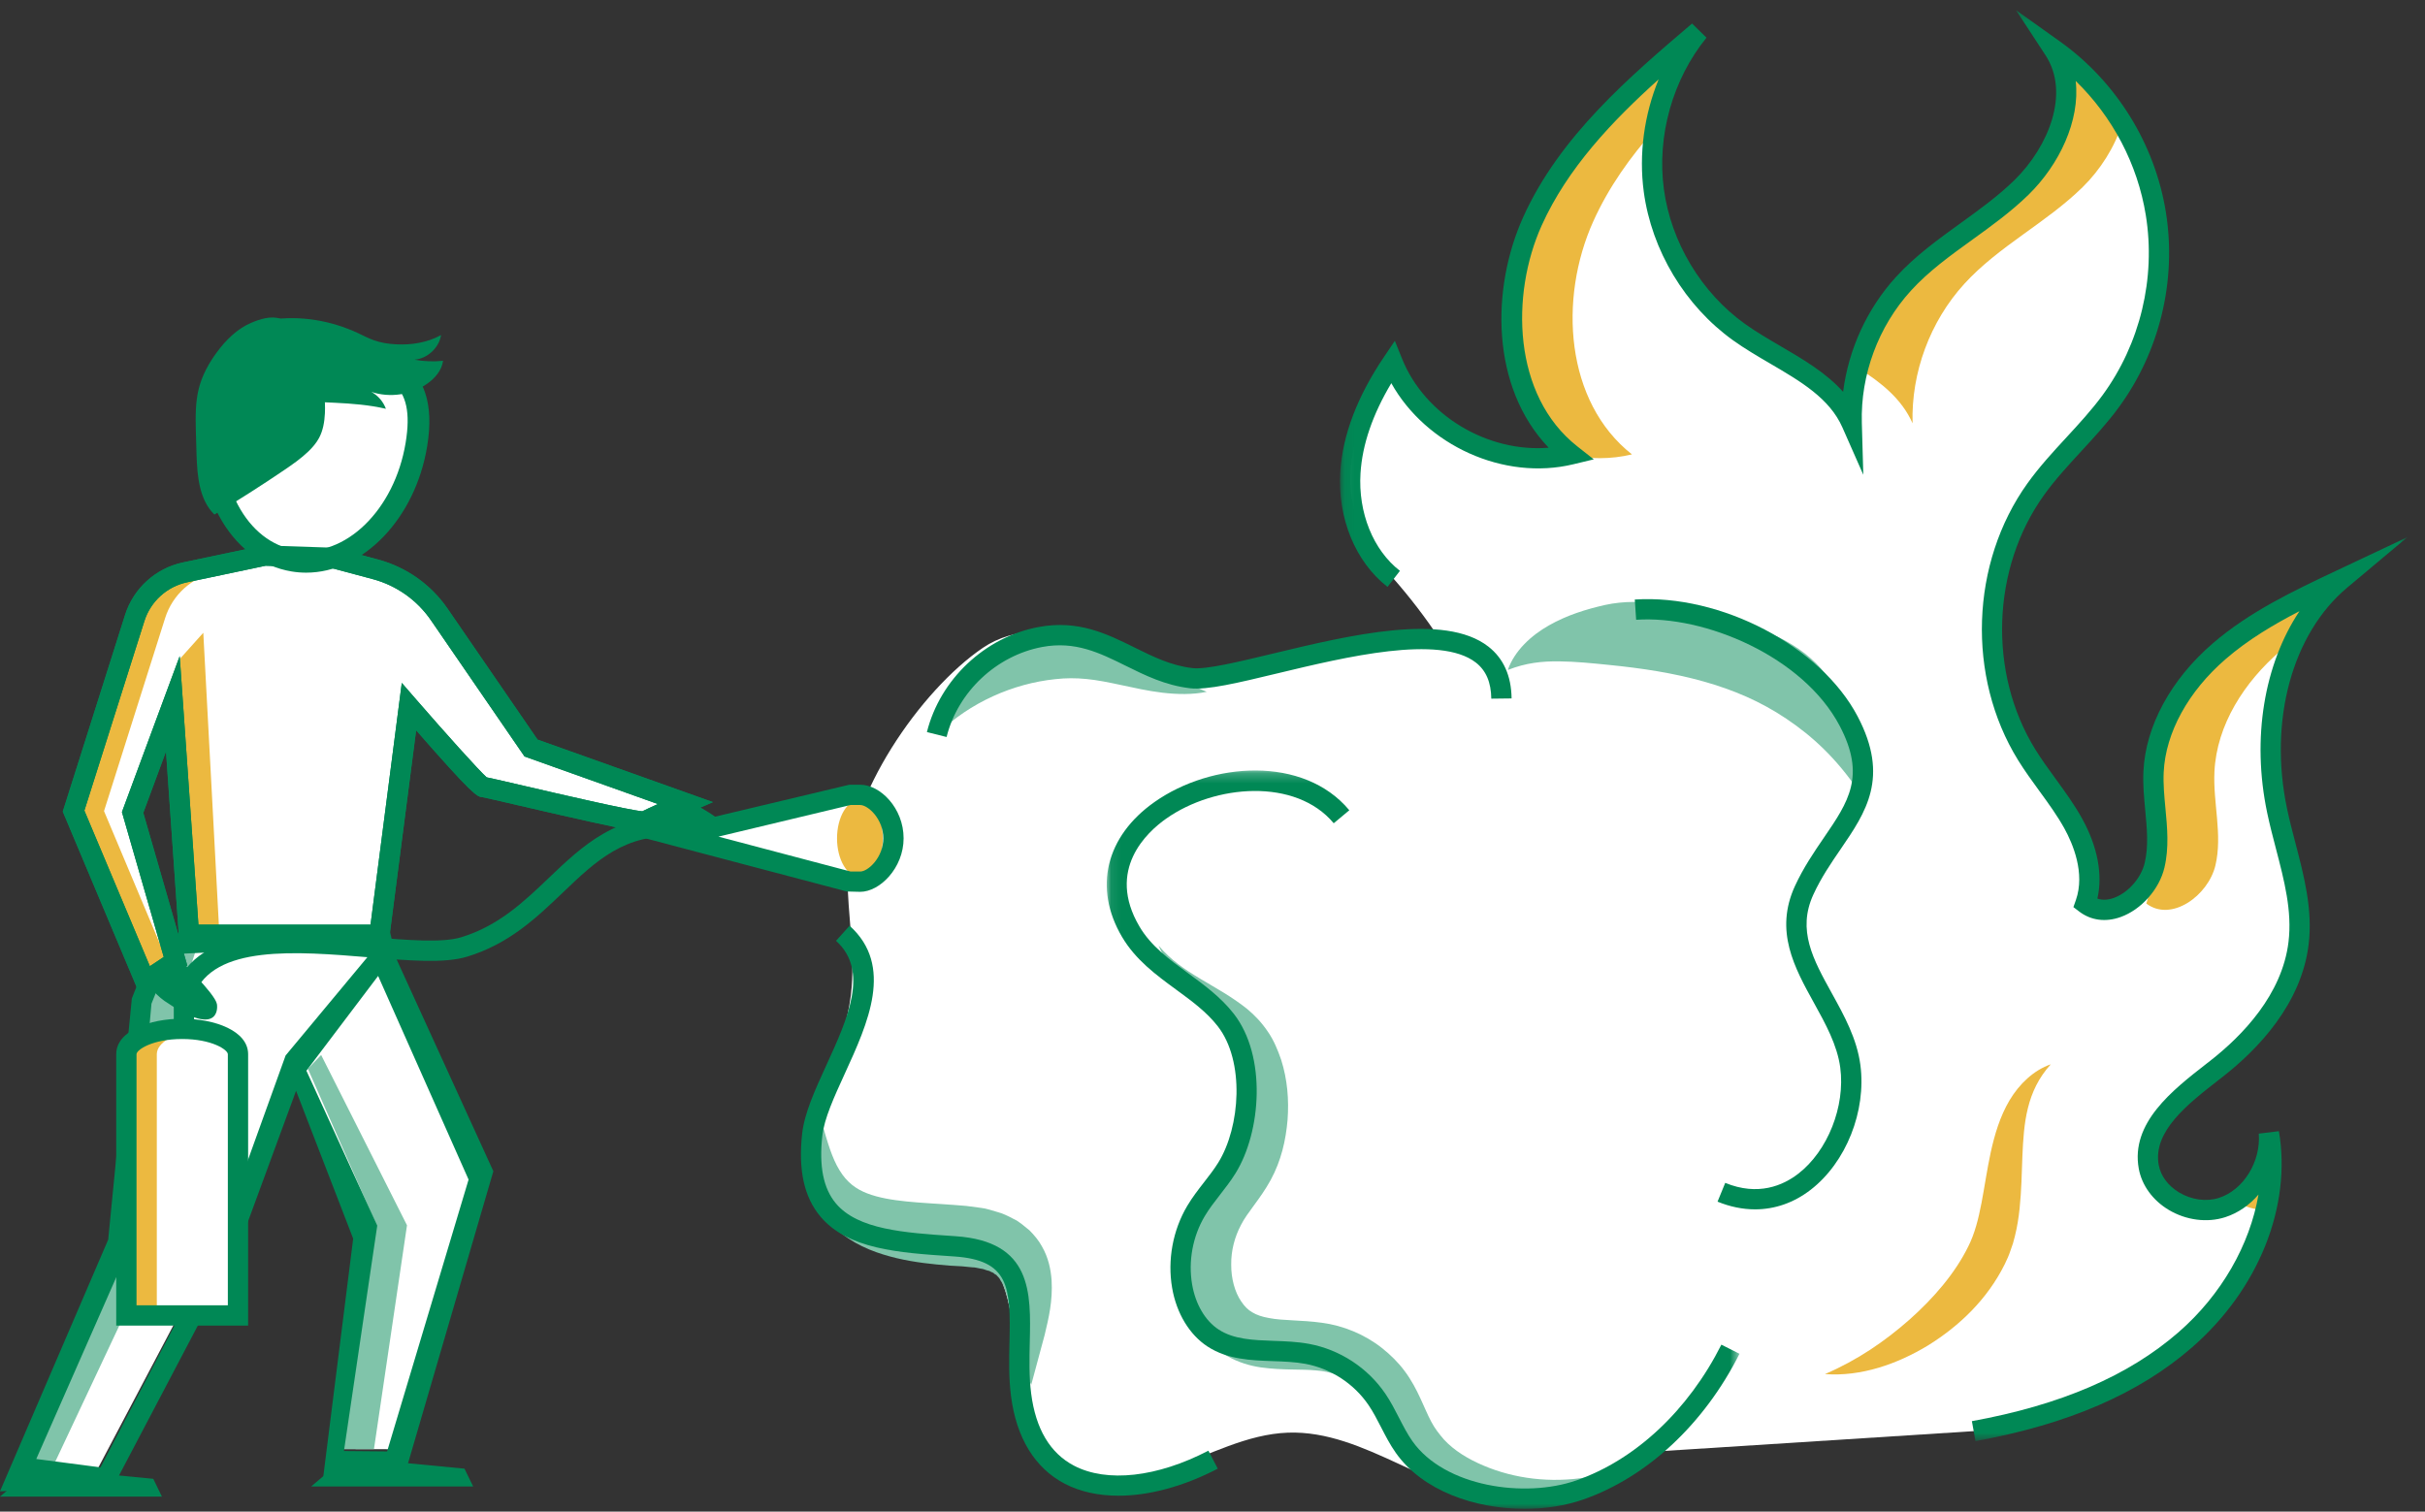 <?xml version="1.0" encoding="UTF-8"?>
<svg width="239px" height="149px" viewBox="0 0 239 149" version="1.1" xmlns="http://www.w3.org/2000/svg" xmlns:xlink="http://www.w3.org/1999/xlink">
    <rect x="0" y="0" width="239" height="149" fill="#333333" stroke="none"/>
    <title>illu_feuer_duotone</title>
    <defs>
        <polygon id="path-1" points="0.076 0.22 62.44 0.22 62.44 73 0.076 73"></polygon>
        <polygon id="path-3" points="0.061 0.271 105.273 0.271 105.273 141.324 0.061 141.324"></polygon>
    </defs>
    <g id="Symbols" stroke="none" stroke-width="1" fill="none" fill-rule="evenodd">
        <g id="Group-78" transform="translate(-0, 0.729)">
            <polygon id="Fill-1" fill="#FFFFFF" points="37.671 90.739 38.49 94.933 46.345 115.326 38.315 142.12 33.856 142.111 37.112 120.049 28.65 103.263 21.63 121.309 9.551 144.197 2.369 143.516 12.478 122.031 14.632 98.079 16.477 92.427"></polygon>
            <polygon id="Fill-2" fill="#80c4aa" points="5.369 143.516 15.478 122.032 17.632 98.079 19.476 92.426 37.717 90.974 37.671 90.739 16.476 92.426 14.632 98.079 12.478 122.032 2.369 143.516 9.552 144.198 9.695 143.927"></polygon>
            <polygon id="Fill-3" fill="#80c4aa" points="36.856 142.111 40.112 120.049 31.65 103.261 30.344 104.621 37.112 120.049 33.856 142.111 38.314 142.12 38.316 142.113"></polygon>
            <path d="M15.474,91.402 L12.995,97.684 L10.662,121.466 L0,146.273 L11.161,145.794 L23.398,122.517 L29.179,106.795 L34.808,121.366 L31.856,144.867 L40.058,144.047 L48.624,114.723 L39.043,93.739 L38.219,90.174 L15.474,91.402 Z M3.575,143.087 L12.777,122.174 L14.927,98.211 L16.886,93.329 L36.439,92.399 L36.594,93.157 L28.149,103.31 L21.604,121.476 L9.902,143.913 L3.575,143.087 Z M33.898,142.301 L37.18,120.081 L30.199,104.814 L37.267,95.471 L46.182,115.545 L38.152,142.339 L33.898,142.301 Z" id="Fill-4" fill="#008855"></path>
            <polygon id="Fill-5" fill="#008855" points="30.673 145.792 46.631 145.792 45.778 144.04 34.057 142.913"></polygon>
            <polygon id="Fill-6" fill="#008855" points="0 146.792 15.957 146.792 15.106 145.04 3.384 143.913"></polygon>
            <g id="Group-77" transform="translate(6.187, 0)">
                <path d="M26.466,54.227 L30.807,55.389 C33.371,56.076 35.606,57.655 37.109,59.843 L46.151,73.007 L61.355,78.428 C61.355,78.428 57.918,79.916 57.389,80.23 C56.86,80.543 41.788,76.841 41.391,76.841 C40.994,76.841 34.119,68.924 34.119,68.924 L31.211,91.418 L12.436,91.418 L10.849,68.644 L6.883,79.354 L11.114,94.03 L8.131,96.012 L1.066,79.221 L7.093,60.184 C7.816,57.9 9.712,56.183 12.055,55.689 L19.903,54.035 L26.466,54.227 Z" id="Fill-7" fill="#FFFFFF"></path>
                <polygon id="Fill-9" fill="#ecb940" points="11.565 64.193 12.141 87.186 13.361 91.419 15.436 91.419 13.849 61.644"></polygon>
                <path d="M4.065,79.221 L10.092,60.183 C10.815,57.9 12.711,56.183 15.055,55.689 L22.537,54.112 L19.902,54.034 L12.055,55.689 C9.711,56.183 7.815,57.9 7.092,60.183 L1.065,79.221 L8.13,96.012 L10.474,94.453 L4.065,79.221 Z" id="Fill-11" fill="#ecb940"></path>
                <path d="M131.175,56.331 C128.586,53.381 126.657,49.772 126.902,45.854 C127.146,41.936 128.861,38.238 131.06,34.986 C133.739,41.661 141.661,45.747 148.653,44.06 C142.078,38.885 141.406,28.715 144.843,21.086 C148.28,13.457 154.851,7.776 161.224,2.353 C157.702,6.689 156.065,12.505 156.808,18.042 C157.552,23.578 160.666,28.756 165.207,32.009 C169.141,34.826 174.356,36.57 176.309,40.997 C176.166,35.995 178.03,30.963 181.398,27.262 C184.785,23.539 189.479,21.247 193.069,17.721 C196.659,14.193 199.006,8.38 196.25,4.169 C201.55,7.946 205.249,13.901 206.285,20.327 C207.321,26.753 205.682,33.568 201.837,38.82 C199.592,41.888 196.66,44.406 194.446,47.496 C189.058,55.016 188.691,65.794 193.553,73.664 C194.991,75.991 196.829,78.062 198.152,80.458 C199.474,82.852 200.252,85.75 199.346,88.332 C201.801,90.202 205.452,87.563 206.161,84.56 C206.87,81.556 205.913,78.418 206.062,75.335 C206.284,70.701 209.029,66.48 212.543,63.451 C216.057,60.423 220.31,58.406 224.505,56.426 C218.172,61.734 216.539,71.085 218.236,79.173 C219.145,83.51 220.881,87.818 220.357,92.218 C219.757,97.25 216.259,101.498 212.266,104.619 C209.005,107.168 204.843,110.216 205.587,114.288 C206.147,117.358 209.85,119.259 212.82,118.299 C215.789,117.339 217.664,114.053 217.43,110.94 C218.717,118.496 214.967,126.304 209.187,131.337 C203.408,136.371 195.874,138.968 188.334,140.341 L150.16,142.784 C150.16,142.784 156.959,85.719 131.175,56.331" id="Fill-13" fill="#FFFFFF"></path>
                <path d="M73.921,113.136 C73.928,114.665 74.231,116.255 75.163,117.467 C78.173,121.383 84.78,118.83 89.086,121.252 C92.647,123.255 93.509,127.927 93.809,132.001 C94.108,136.075 94.471,140.674 97.623,143.273 C100.745,145.847 105.379,145.352 109.198,144.019 C113.018,142.685 116.706,140.635 120.749,140.49 C128.416,140.216 134.937,146.797 142.604,147.031 C149.585,147.242 155.502,142.235 160.658,137.524 C162.417,135.917 164.241,134.213 165.021,131.962 C166.474,127.768 164.019,122.521 166.696,118.98 C168.196,116.995 170.863,116.275 172.643,114.537 C176.027,111.235 175.15,105.603 173.433,101.196 C171.715,96.788 169.361,92.135 170.591,87.568 C171.578,83.904 174.731,81.103 175.633,77.416 C177.003,71.815 172.737,66.348 167.97,63.104 C163.808,60.271 158.902,58.302 153.869,58.407 C148.836,58.512 143.708,60.939 141.135,65.266 C140.582,63.285 138.04,62.786 135.984,62.739 C129.312,62.583 122.619,63.307 116.133,64.883 C114.341,65.319 112.53,65.823 110.688,65.737 C107.414,65.581 104.548,63.609 101.476,62.467 C97.966,61.162 93.784,61.023 90.686,63.126 C84.512,67.317 77.319,77.785 77.333,85.513 C77.34,89.486 78.155,93.399 77.668,97.39 C77.011,102.767 73.896,107.652 73.921,113.136" id="Fill-15" fill="#FFFFFF"></path>
                <path d="M217.43,110.941 C217.627,113.574 216.305,116.316 214.098,117.684 C215.007,118.221 216.061,118.534 217.118,118.548 C217.714,116.06 217.864,113.487 217.43,110.941" id="Fill-17" fill="#ecb940"></path>
                <path d="M182.309,40.997 C182.166,35.995 184.03,30.963 187.398,27.262 C190.785,23.539 195.478,21.247 199.069,17.72 C200.809,16.012 202.249,13.765 202.966,11.424 C201.237,8.591 198.954,6.096 196.249,4.169 C199.005,8.38 196.659,14.193 193.069,17.72 C189.478,21.247 184.785,23.539 181.398,27.262 C179.267,29.603 177.742,32.48 176.943,35.544 C179.209,36.971 181.244,38.585 182.309,40.997" id="Fill-19" fill="#ecb940"></path>
                <path d="M206.061,75.335 C205.913,78.418 206.869,81.556 206.161,84.56 C206.065,84.965 205.912,85.362 205.719,85.744 C205.741,86.621 205.64,87.493 205.346,88.332 C207.801,90.202 211.452,87.564 212.161,84.56 C212.869,81.556 211.913,78.418 212.061,75.335 C212.284,70.701 215.028,66.481 218.542,63.451 C219.003,63.055 219.478,62.677 219.962,62.313 C221.06,60.072 222.559,58.057 224.504,56.426 C220.309,58.406 216.057,60.423 212.542,63.451 C209.028,66.481 206.284,70.701 206.061,75.335" id="Fill-21" fill="#ecb940"></path>
                <path d="M148.653,44.061 C148.559,44.083 148.464,44.094 148.369,44.115 C150.439,44.542 152.586,44.559 154.653,44.061 C148.078,38.885 147.406,28.715 150.843,21.086 C152.357,17.727 154.479,14.746 156.924,11.998 C157.508,8.486 158.978,5.118 161.224,2.354 C154.851,7.776 148.28,13.457 144.843,21.086 C141.406,28.715 142.078,38.885 148.653,44.061" id="Fill-23" fill="#ecb940"></path>
                <path d="M17.267,103.187 C17.267,101.806 14.806,100.687 11.768,100.687 C8.729,100.687 6.268,101.806 6.268,103.187 L6.268,103.687 L6.268,128.937 L17.267,128.937 L17.267,103.687 L17.267,103.187 Z" id="Fill-25" fill="#FFFFFF"></path>
                <path d="M9.268,103.187 C9.268,102.043 10.96,101.081 13.268,100.784 C12.79,100.722 12.289,100.687 11.768,100.687 C8.729,100.687 6.268,101.806 6.268,103.187 L6.268,103.687 L6.268,128.937 L9.268,128.937 L9.268,103.687 L9.268,103.187 Z" id="Fill-27" fill="#ecb940"></path>
                <path d="M142.418,65.312 C143.075,63.413 144.733,61.896 146.481,60.911 C148.256,59.901 150.15,59.325 151.985,58.906 C155.704,58.09 159.713,59.064 163.603,60.149 C167.469,61.188 171.237,62.503 173.794,65.778 C175.082,67.401 176.074,69.272 176.671,71.238 C177.249,73.21 177.425,75.302 176.981,77.241 C174.783,74.003 172.432,71.834 169.854,70.108 C167.286,68.385 164.616,67.261 161.689,66.439 C158.78,65.619 155.663,65.138 152.371,64.812 C150.7,64.641 149.077,64.479 147.462,64.462 C145.833,64.445 144.225,64.593 142.418,65.312" id="Fill-29" fill="#80c4aa"></path>
                <path d="M86.14,71.676 C85.721,69.6 86.861,67.394 88.866,65.712 C90.88,64.023 93.804,62.805 97.05,62.468 C98.681,62.291 100.433,62.365 102.003,62.697 C103.577,63.026 104.941,63.547 106.117,64.11 C108.493,65.246 110.202,66.444 112.744,67.463 C111.335,67.76 109.804,67.718 108.364,67.55 C106.92,67.375 105.567,67.065 104.321,66.8 C103.071,66.533 101.938,66.3 100.882,66.201 C99.828,66.097 98.844,66.1 97.816,66.217 C95.728,66.433 93.626,67.011 91.665,67.907 C89.689,68.811 87.868,70.013 86.14,71.676" id="Fill-31" fill="#80c4aa"></path>
                <path d="M74.865,110.118 C75.364,111.824 75.803,113.412 76.552,114.623 C77.292,115.845 78.21,116.494 79.297,116.909 C81.493,117.756 84.617,117.803 87.825,118.043 L89.051,118.142 L90.542,118.34 C91.025,118.392 91.585,118.591 92.106,118.739 C92.618,118.865 93.19,119.145 93.722,119.431 C94.255,119.664 94.785,120.159 95.28,120.552 C95.738,121.016 96.195,121.556 96.495,122.118 C97.16,123.264 97.376,124.433 97.455,125.463 C97.575,127.541 97.162,129.206 96.773,130.849 L95.449,135.764 C94.594,134.201 94.175,132.447 93.824,130.785 C93.482,129.135 93.265,127.472 92.81,126.287 C92.693,126.01 92.598,125.709 92.448,125.527 C92.378,125.432 92.344,125.298 92.268,125.23 C92.195,125.161 92.13,125.092 92.072,125.02 C92.027,124.933 91.931,124.912 91.866,124.865 C91.788,124.829 91.761,124.756 91.676,124.722 C91.588,124.691 91.509,124.656 91.434,124.615 L91.323,124.551 L91.157,124.511 C90.934,124.464 90.773,124.348 90.467,124.322 C90.184,124.284 89.962,124.189 89.616,124.192 L88.648,124.096 L87.403,124.026 C85.728,123.891 83.995,123.715 82.199,123.294 C80.422,122.864 78.502,122.221 76.785,120.884 C76.348,120.582 75.964,120.177 75.598,119.76 C75.209,119.378 74.928,118.881 74.647,118.416 C74.351,117.959 74.209,117.427 74.022,116.939 C73.858,116.442 73.817,115.93 73.735,115.44 C73.677,114.455 73.716,113.51 73.958,112.626 C74.115,111.733 74.506,110.91 74.865,110.118" id="Fill-33" fill="#80c4aa"></path>
                <path d="M150.16,144.898 C146.93,146.531 143.032,146.871 139.306,146.071 C137.446,145.629 135.578,144.876 133.941,143.59 C133.14,142.95 132.367,142.141 131.789,141.295 C131.21,140.458 130.75,139.638 130.322,138.91 C129.889,138.173 129.483,137.571 129.012,137.065 C128.543,136.543 128.001,136.085 127.418,135.695 C126.223,134.932 124.937,134.455 123.522,134.355 C122.041,134.212 120.246,134.354 118.097,134.06 C117.031,133.908 115.84,133.566 114.735,132.923 C113.606,132.294 112.673,131.349 112.001,130.353 C110.663,128.326 110.188,126.047 110.219,123.866 C110.279,121.671 110.884,119.508 112.023,117.627 C113.187,115.754 114.506,114.524 115.248,113.348 C115.994,112.205 116.521,110.704 116.809,109.181 C116.951,108.414 117.027,107.633 117.058,106.85 C117.059,106.073 117.025,105.29 116.901,104.536 C116.765,103.791 116.593,103.037 116.271,102.381 C115.975,101.734 115.533,101.095 115.002,100.473 C113.963,99.211 112.569,98.102 111.258,96.847 C109.942,95.604 108.677,94.163 108.007,92.482 C110.336,95.29 113.681,96.292 116.713,98.712 C117.456,99.327 118.161,100.063 118.759,100.951 C119.36,101.82 119.748,102.773 120.079,103.735 C120.697,105.672 120.859,107.682 120.71,109.67 C120.538,111.659 120.096,113.652 119.049,115.584 C118.004,117.487 116.738,118.782 116.13,120 C115.492,121.194 115.137,122.571 115.157,123.928 C115.149,125.284 115.503,126.627 116.15,127.565 C116.466,128.038 116.814,128.395 117.24,128.632 C117.667,128.893 118.206,129.074 118.893,129.194 C120.259,129.464 122.043,129.375 124.09,129.658 C126.212,129.933 128.334,130.821 130.01,132.145 C130.852,132.813 131.626,133.569 132.264,134.437 C132.919,135.309 133.406,136.252 133.792,137.09 C134.189,137.933 134.501,138.716 134.86,139.388 C135.211,140.06 135.626,140.591 136.119,141.163 C137.128,142.261 138.527,143.107 140.038,143.742 C143.085,145.036 146.632,145.467 150.16,144.898" id="Fill-35" fill="#80c4aa"></path>
                <path d="M77.522,86.18 L60.522,81.691 L77.522,77.622 L78.59,77.622 C80.022,77.622 81.869,79.538 81.869,81.902 C81.869,84.265 80.001,86.18 78.59,86.18 L77.522,86.18 Z" id="Fill-37" fill="#FFFFFF"></path>
                <path d="M80.82,81.911 C80.82,84.014 79.81,85.719 78.564,85.719 C77.318,85.719 76.308,84.014 76.308,81.911 C76.308,79.807 77.318,78.102 78.564,78.102 C79.81,78.102 80.82,79.807 80.82,81.911" id="Fill-39" fill="#ecb940"></path>
                <path d="M61.186,77.984 C61.186,77.984 64.993,79.819 65.335,80.825 C65.512,81.342 59.049,81.405 59.049,81.405 L56.688,79.764 L61.186,77.984 Z" id="Fill-41" fill="#008855"></path>
                <path d="M12.94,100.271 L10.94,100.271 L10.94,97.031 L10.995,96.873 C13.285,90.239 22.755,91.017 30.365,91.644 C33.987,91.943 37.409,92.224 39.268,91.658 C42.953,90.536 45.461,88.138 47.888,85.821 C51.226,82.632 54.693,79.318 60.93,79.722 L60.807,81.718 C55.413,81.376 52.573,84.11 49.269,87.267 C46.674,89.747 43.99,92.31 39.85,93.572 C37.626,94.249 34.183,93.966 30.201,93.637 C22.99,93.043 14.831,92.373 12.94,97.374 L12.94,100.271 Z" id="Fill-43" fill="#008855"></path>
                <path d="M11.48,93.838 C11.48,93.838 14.991,97.19 15.189,98.234 C15.291,98.772 15.299,101.565 10.023,97.934 C9.022,97.244 7.684,95.552 7.684,95.552 L11.48,93.838 Z" id="Fill-45" fill="#008855"></path>
                <path d="M77.652,85.18 L78.59,85.18 C79.371,85.18 80.869,83.795 80.869,81.902 C80.869,80.007 79.371,78.622 78.59,78.622 L77.64,78.622 L64.62,81.739 L77.652,85.18 Z M78.59,87.18 L77.267,87.147 L56.424,81.643 L77.522,76.622 L78.59,76.622 C80.569,76.622 82.869,78.928 82.869,81.902 C82.869,84.826 80.528,87.18 78.59,87.18 L78.59,87.18 Z" id="Fill-47" fill="#008855"></path>
                <path d="M7.934,79.393 L11.444,91.565 L11.438,91.487 L10.174,73.345 L7.934,79.393 Z M2.129,79.172 L8.583,94.511 L9.95,93.603 L5.83,79.315 L11.524,63.943 L13.369,90.418 L30.331,90.418 L33.412,66.586 L34.873,68.269 C37.739,71.568 40.985,75.186 41.773,75.892 C42.185,75.973 43.105,76.184 45.45,76.729 C48.844,77.517 55.764,79.124 57.117,79.241 C57.463,79.067 58.042,78.8 58.652,78.526 L45.509,73.84 L36.284,60.409 C34.918,58.419 32.881,56.98 30.548,56.355 L26.32,55.223 L19.992,55.038 L12.261,56.667 C10.275,57.086 8.66,58.549 8.045,60.486 L2.129,79.172 Z M7.677,97.515 L0,79.27 L6.139,59.882 C6.97,57.259 9.158,55.278 11.849,54.71 L19.812,53.032 L26.724,53.261 L31.066,54.423 C33.859,55.171 36.297,56.895 37.932,59.278 L46.79,72.174 L64.079,78.338 L61.752,79.346 C60.349,79.953 58.225,80.896 57.898,81.09 C57.369,81.401 57.198,81.51 44.996,78.676 C43.284,78.279 41.661,77.902 41.319,77.84 C40.84,77.826 40.313,77.532 34.826,71.257 L32.089,92.418 L11.69,92.418 L12.278,94.456 L7.677,97.515 Z" id="Fill-49" fill="#008855"></path>
                <path d="M22.735,54.541 C28.241,55.444 33.668,50.312 34.854,43.079 C36.041,35.846 31.914,34.738 26.408,33.835 C20.902,32.932 16.101,32.573 14.914,39.808 C13.727,47.041 17.229,53.638 22.735,54.541" id="Fill-51" fill="#FFFFFF"></path>
                <path d="M20.444,30.793 C23.382,30.341 26.439,30.859 29.13,32.121 C29.626,32.354 30.111,32.611 30.626,32.798 C31.334,33.055 32.086,33.172 32.838,33.211 C34.369,33.292 35.944,33.041 37.285,32.297 C37.081,33.568 35.935,34.625 34.651,34.726 C35.582,34.897 36.537,34.934 37.479,34.835 C37.362,35.766 36.694,36.543 35.928,37.085 C34.353,38.198 32.241,38.511 30.412,37.9 C31.069,38.261 31.589,38.864 31.847,39.567 C28.553,38.799 25.112,39.054 21.754,38.649 C20.719,38.524 19.632,38.309 18.865,37.604 C17.822,36.644 17.557,34.857 17.496,33.504 C17.42,31.819 19,31.015 20.444,30.793" id="Fill-53" fill="#008855"></path>
                <path d="M15.201,33.973 C14.402,35.051 13.743,36.25 13.411,37.55 C13.068,38.894 13.083,40.3 13.114,41.688 C13.133,42.509 13.157,43.33 13.185,44.152 C13.259,46.236 13.454,48.53 14.942,49.992 C17.282,48.595 19.58,47.13 21.834,45.599 C22.664,45.036 23.492,44.459 24.213,43.762 C24.621,43.368 24.996,42.931 25.263,42.43 C25.656,41.691 25.794,40.842 25.835,40.005 C25.961,37.388 25.124,34.752 23.571,32.648 C23.024,31.908 22.35,30.998 21.44,30.689 C20.519,30.375 19.418,30.73 18.564,31.094 C17.181,31.686 16.085,32.78 15.201,33.973" id="Fill-55" fill="#008855"></path>
                <path d="M15.975,39.982 C15.439,43.25 15.897,46.468 17.264,49.045 C18.58,51.524 20.585,53.1 22.91,53.481 C27.818,54.29 32.704,49.542 33.793,42.905 C34.767,36.964 32.107,35.861 26.234,34.897 C24.57,34.624 23.092,34.42 21.806,34.42 C18.676,34.42 16.69,35.627 15.975,39.982 M22.561,55.602 C19.558,55.111 17.003,53.139 15.364,50.053 C13.777,47.064 13.241,43.363 13.852,39.633 C15.282,30.922 21.814,31.99 26.582,32.774 C31.377,33.561 37.345,34.541 35.915,43.253 C34.735,50.449 29.553,55.719 23.986,55.719 C23.513,55.719 23.037,55.681 22.561,55.602" id="Fill-57" fill="#008855"></path>
                <path d="M7.268,127.937 L16.268,127.937 L16.268,103.187 C16.268,102.751 14.691,101.687 11.768,101.687 C8.845,101.687 7.268,102.751 7.268,103.187 L7.268,127.937 Z M18.268,129.937 L5.268,129.937 L5.268,103.187 C5.268,100.889 8.538,99.687 11.768,99.687 C14.998,99.687 18.268,100.889 18.268,103.187 L18.268,129.937 Z" id="Fill-59" fill="#008855"></path>
                <path d="M87.105,71.919 L85.166,71.433 C86.467,66.229 90.887,62.067 96.164,61.079 C100.074,60.346 102.899,61.745 105.631,63.097 C107.484,64.013 109.233,64.879 111.328,65.126 C112.665,65.286 115.863,64.515 119.249,63.7 C126.786,61.888 136.168,59.631 140.497,63.003 C141.992,64.167 142.763,65.887 142.79,68.116 L140.79,68.14 C140.77,66.527 140.273,65.363 139.268,64.581 C135.698,61.806 126.461,64.023 119.716,65.645 C115.845,66.577 112.781,67.315 111.093,67.112 C108.656,66.825 106.667,65.841 104.744,64.889 C102.193,63.627 99.783,62.436 96.533,63.044 C92.009,63.893 88.221,67.458 87.105,71.919" id="Fill-61" fill="#008855"></path>
                <path d="M104.045,146.705 C102.066,146.705 100.259,146.313 98.738,145.518 C95.809,143.985 93.982,141.003 93.456,136.891 C93.221,135.052 93.264,133.254 93.305,131.515 C93.432,126.103 93.253,123.486 87.856,123.122 L87.636,123.107 C82.357,122.752 77.37,122.416 74.656,119.171 C73.057,117.258 72.473,114.588 72.87,111.008 C73.095,108.987 74.144,106.697 75.253,104.272 C77.346,99.703 79.509,94.977 76.208,92.009 L77.546,90.522 C81.94,94.474 79.354,100.122 77.072,105.105 C76.03,107.38 75.047,109.527 74.858,111.228 C74.524,114.237 74.96,116.416 76.191,117.888 C78.357,120.477 82.93,120.786 87.771,121.111 L87.99,121.126 C95.537,121.636 95.418,126.682 95.304,131.561 C95.265,133.226 95.225,134.947 95.441,136.637 C95.886,140.121 97.308,142.513 99.665,143.746 C102.91,145.444 107.864,144.891 112.908,142.267 L113.832,144.04 C110.442,145.804 107.046,146.705 104.045,146.705" id="Fill-63" fill="#008855"></path>
                <path d="M166.786,118.479 C165.571,118.479 164.327,118.227 163.089,117.72 L163.846,115.869 C167.1,117.203 169.554,116.117 171.04,114.97 C173.947,112.727 175.69,108.327 175.183,104.507 C174.887,102.281 173.724,100.177 172.599,98.142 C170.672,94.656 168.679,91.051 170.714,86.615 C171.554,84.789 172.625,83.223 173.569,81.843 C175.984,78.315 177.73,75.765 175.123,70.813 C171.534,63.996 161.827,59.893 155.067,60.364 L154.933,58.368 C163.431,57.818 173.251,62.965 176.892,69.881 C180.061,75.9 177.709,79.335 175.22,82.973 C174.275,84.352 173.299,85.778 172.532,87.449 C170.917,90.967 172.508,93.844 174.35,97.175 C175.564,99.372 176.82,101.643 177.166,104.244 C177.769,108.798 175.754,113.86 172.262,116.554 C170.606,117.832 168.733,118.479 166.786,118.479" id="Fill-65" fill="#008855"></path>
                <g id="Group-69" transform="translate(102.813, 75)">
                    <mask id="mask-2" fill="white">
                        <use xlink:href="#path-1"></use>
                    </mask>
                    <g id="Clip-68"></g>
                    <path d="M41.259,73 C36.374,73 31.208,71.225 28.571,67.487 C27.993,66.67 27.544,65.795 27.11,64.948 C26.713,64.178 26.339,63.449 25.883,62.779 C24.445,60.662 22.176,59.179 19.66,58.709 C18.645,58.519 17.579,58.48 16.451,58.44 C14.251,58.362 11.977,58.281 10.015,57.002 C8.228,55.838 6.954,53.73 6.521,51.22 C6.047,48.474 6.591,45.525 8.014,43.132 C8.509,42.297 9.096,41.542 9.664,40.812 C10.174,40.155 10.656,39.535 11.068,38.872 C13.251,35.355 13.694,28.86 11.019,25.43 C9.918,24.017 8.455,22.945 6.907,21.812 C4.946,20.375 2.917,18.889 1.577,16.612 C-1.253,11.804 -0.024,6.713 4.785,3.327 C10.423,-0.642 19.481,-1.26 23.984,4.139 L22.447,5.42 C18.706,0.934 10.743,1.577 5.937,4.963 C4.045,6.294 0.003,9.995 3.3,15.598 C4.432,17.519 6.208,18.82 8.089,20.198 C9.68,21.363 11.324,22.567 12.597,24.199 C15.856,28.38 15.302,35.844 12.767,39.927 C12.3,40.68 11.763,41.37 11.242,42.039 C10.689,42.752 10.164,43.426 9.734,44.152 C8.55,46.144 8.098,48.596 8.491,50.88 C8.83,52.844 9.784,54.465 11.107,55.326 C12.604,56.303 14.507,56.37 16.523,56.442 C17.674,56.482 18.865,56.525 20.028,56.742 C23.064,57.31 25.801,59.101 27.537,61.654 C28.062,62.426 28.482,63.244 28.888,64.034 C29.31,64.855 29.708,65.631 30.205,66.335 C33.374,70.827 41.265,71.978 46.369,70.195 C52.188,68.165 57.395,63.289 60.653,56.816 L62.44,57.715 C58.949,64.647 53.332,69.885 47.028,72.084 C45.291,72.69 43.299,73 41.259,73" id="Fill-67" fill="#008855" mask="url(#mask-2)"></path>
                </g>
                <g id="Group-72" transform="translate(125.813, 0)">
                    <mask id="mask-4" fill="white">
                        <use xlink:href="#path-3"></use>
                    </mask>
                    <g id="Clip-71"></g>
                    <path d="M62.699,141.324 L62.342,139.357 C71.106,137.761 77.771,134.891 82.717,130.584 C86.947,126.898 89.741,121.962 90.59,117.021 C89.708,118.049 88.587,118.839 87.313,119.25 C85.54,119.824 83.457,119.556 81.744,118.533 C80.166,117.59 79.089,116.108 78.79,114.468 C77.968,109.962 82.113,106.732 85.443,104.137 L85.837,103.831 C89.013,101.348 92.93,97.298 93.55,92.099 C93.912,89.065 93.13,86.072 92.303,82.903 C92.002,81.752 91.691,80.562 91.443,79.378 C89.903,72.036 91.151,64.744 94.627,59.515 C92.054,60.844 89.562,62.331 87.383,64.21 C83.672,67.408 81.435,71.48 81.247,75.384 C81.191,76.544 81.302,77.713 81.418,78.951 C81.598,80.855 81.784,82.825 81.321,84.789 C80.816,86.928 79.042,88.933 77.006,89.663 C75.525,90.194 74.078,90.003 72.927,89.128 L72.348,88.687 L72.59,88.001 C73.526,85.329 72.286,82.431 71.464,80.941 C70.751,79.651 69.889,78.469 68.977,77.217 C68.27,76.246 67.539,75.243 66.888,74.189 C61.814,65.976 62.197,54.761 67.82,46.914 C68.987,45.285 70.348,43.808 71.665,42.381 C72.887,41.055 74.151,39.684 75.217,38.23 C78.929,33.159 80.484,26.691 79.484,20.486 C78.673,15.451 76.208,10.781 72.573,7.25 C73.03,11.183 70.93,15.512 67.957,18.433 C66.247,20.113 64.296,21.52 62.408,22.883 C60.182,24.488 58.08,26.005 56.324,27.934 C53.119,31.457 51.359,36.208 51.496,40.969 L51.641,46.069 L49.581,41.401 C48.313,38.529 45.466,36.864 42.45,35.101 C41.229,34.387 39.968,33.65 38.811,32.821 C34.072,29.427 30.779,23.951 30.004,18.175 C29.505,14.46 30.043,10.589 31.469,7.095 C26.91,11.196 22.491,15.837 19.942,21.497 C16.877,28.3 17.067,38.245 23.458,43.274 L25.078,44.549 L23.074,45.032 C16.21,46.694 8.544,43.163 5.123,37.042 C3.282,40.121 2.262,43.1 2.087,45.917 C1.844,49.806 3.333,53.494 5.973,55.541 L4.749,57.121 C1.592,54.675 -0.194,50.334 0.091,45.792 C0.317,42.162 1.773,38.338 4.419,34.427 L5.473,32.867 L6.175,34.615 C8.434,40.245 14.637,43.895 20.631,43.403 C14.931,37.448 14.929,27.752 18.118,20.675 C21.712,12.698 28.645,6.798 34.762,1.592 L36.186,2.984 C32.852,7.089 31.282,12.669 31.986,17.909 C32.689,23.148 35.677,28.116 39.975,31.196 C41.056,31.97 42.278,32.684 43.46,33.375 C45.685,34.676 47.965,36.008 49.651,37.894 C50.182,33.715 52,29.715 54.845,26.589 C56.741,24.505 59.027,22.855 61.238,21.261 C63.064,19.942 64.954,18.58 66.555,17.007 C69.909,13.713 72.032,8.432 69.599,4.717 L66.691,0.271 L71.016,3.354 C76.567,7.31 80.374,13.438 81.459,20.168 C82.544,26.897 80.856,33.912 76.83,39.412 C75.698,40.958 74.395,42.37 73.136,43.736 C71.859,45.12 70.541,46.55 69.445,48.078 C64.28,55.288 63.928,65.593 68.59,73.138 C69.201,74.127 69.909,75.099 70.594,76.039 C71.502,77.286 72.441,78.575 73.214,79.974 C74.735,82.728 75.254,85.488 74.712,87.847 C75.194,88.015 75.734,87.994 76.331,87.781 C77.742,87.274 79.022,85.823 79.374,84.33 C79.762,82.686 79.599,80.963 79.427,79.138 C79.308,77.886 79.186,76.591 79.249,75.288 C79.464,70.839 81.952,66.249 86.076,62.694 C89.722,59.553 94.065,57.504 98.265,55.522 L105.273,52.217 L99.335,57.193 C93.909,61.739 91.58,70.286 93.4,78.968 C93.638,80.104 93.943,81.27 94.237,82.397 C95.076,85.607 95.942,88.926 95.536,92.336 C94.835,98.218 90.545,102.69 87.069,105.407 L86.673,105.716 C83.616,108.096 80.152,110.795 80.757,114.108 C80.953,115.181 81.686,116.169 82.77,116.816 C83.994,117.547 85.462,117.747 86.698,117.347 C89.105,116.569 90.828,113.788 90.62,111.015 L92.602,110.772 C93.87,118.213 90.586,126.382 84.031,132.092 C78.805,136.642 71.828,139.662 62.699,141.324" id="Fill-70" fill="#008855" mask="url(#mask-4)"></path>
                </g>
                <path d="M173.677,134.716 C176.883,133.341 179.586,131.48 182.003,129.35 C184.392,127.224 186.496,124.788 187.798,122.138 C189.069,119.628 189.271,116.302 190.015,112.847 C190.396,111.127 190.914,109.333 191.873,107.72 C192.828,106.118 194.255,104.759 195.93,104.183 C193.518,106.837 193.271,109.99 193.133,113.257 C193.071,114.904 193.043,116.61 192.858,118.398 C192.764,119.29 192.625,120.202 192.391,121.137 C192.286,121.6 192.142,122.066 191.962,122.534 C191.807,123.012 191.605,123.451 191.394,123.886 C189.67,127.357 186.916,129.973 183.854,131.879 C180.786,133.744 177.211,134.981 173.677,134.716" id="Fill-73" fill="#ecb940"></path>
                <path d="M7.934,79.393 L11.444,91.565 L11.438,91.487 L10.174,73.345 L7.934,79.393 Z M2.129,79.172 L8.583,94.511 L9.95,93.603 L5.83,79.315 L11.524,63.943 L13.369,90.418 L30.331,90.418 L33.412,66.586 L34.873,68.269 C37.739,71.568 40.985,75.186 41.773,75.892 C42.185,75.973 43.105,76.184 45.45,76.729 C48.844,77.517 55.764,79.124 57.117,79.241 C57.463,79.067 58.042,78.8 58.652,78.526 L45.509,73.84 L36.284,60.409 C34.918,58.419 32.881,56.98 30.548,56.355 L26.32,55.223 L19.992,55.038 L12.261,56.667 C10.275,57.086 8.66,58.549 8.045,60.486 L2.129,79.172 Z M7.677,97.515 L0,79.27 L6.139,59.882 C6.97,57.259 9.158,55.278 11.849,54.71 L19.812,53.032 L26.724,53.261 L31.066,54.423 C33.859,55.171 36.297,56.895 37.932,59.278 L46.79,72.174 L64.079,78.338 L61.752,79.346 C60.349,79.953 58.225,80.896 57.898,81.09 C57.369,81.401 57.198,81.51 44.996,78.676 C43.284,78.279 41.661,77.902 41.319,77.84 C40.84,77.826 40.313,77.532 34.826,71.257 L32.089,92.418 L11.69,92.418 L12.278,94.456 L7.677,97.515 Z" id="Fill-75" fill="#008855"></path>
            </g>
        </g>
    </g>
</svg>